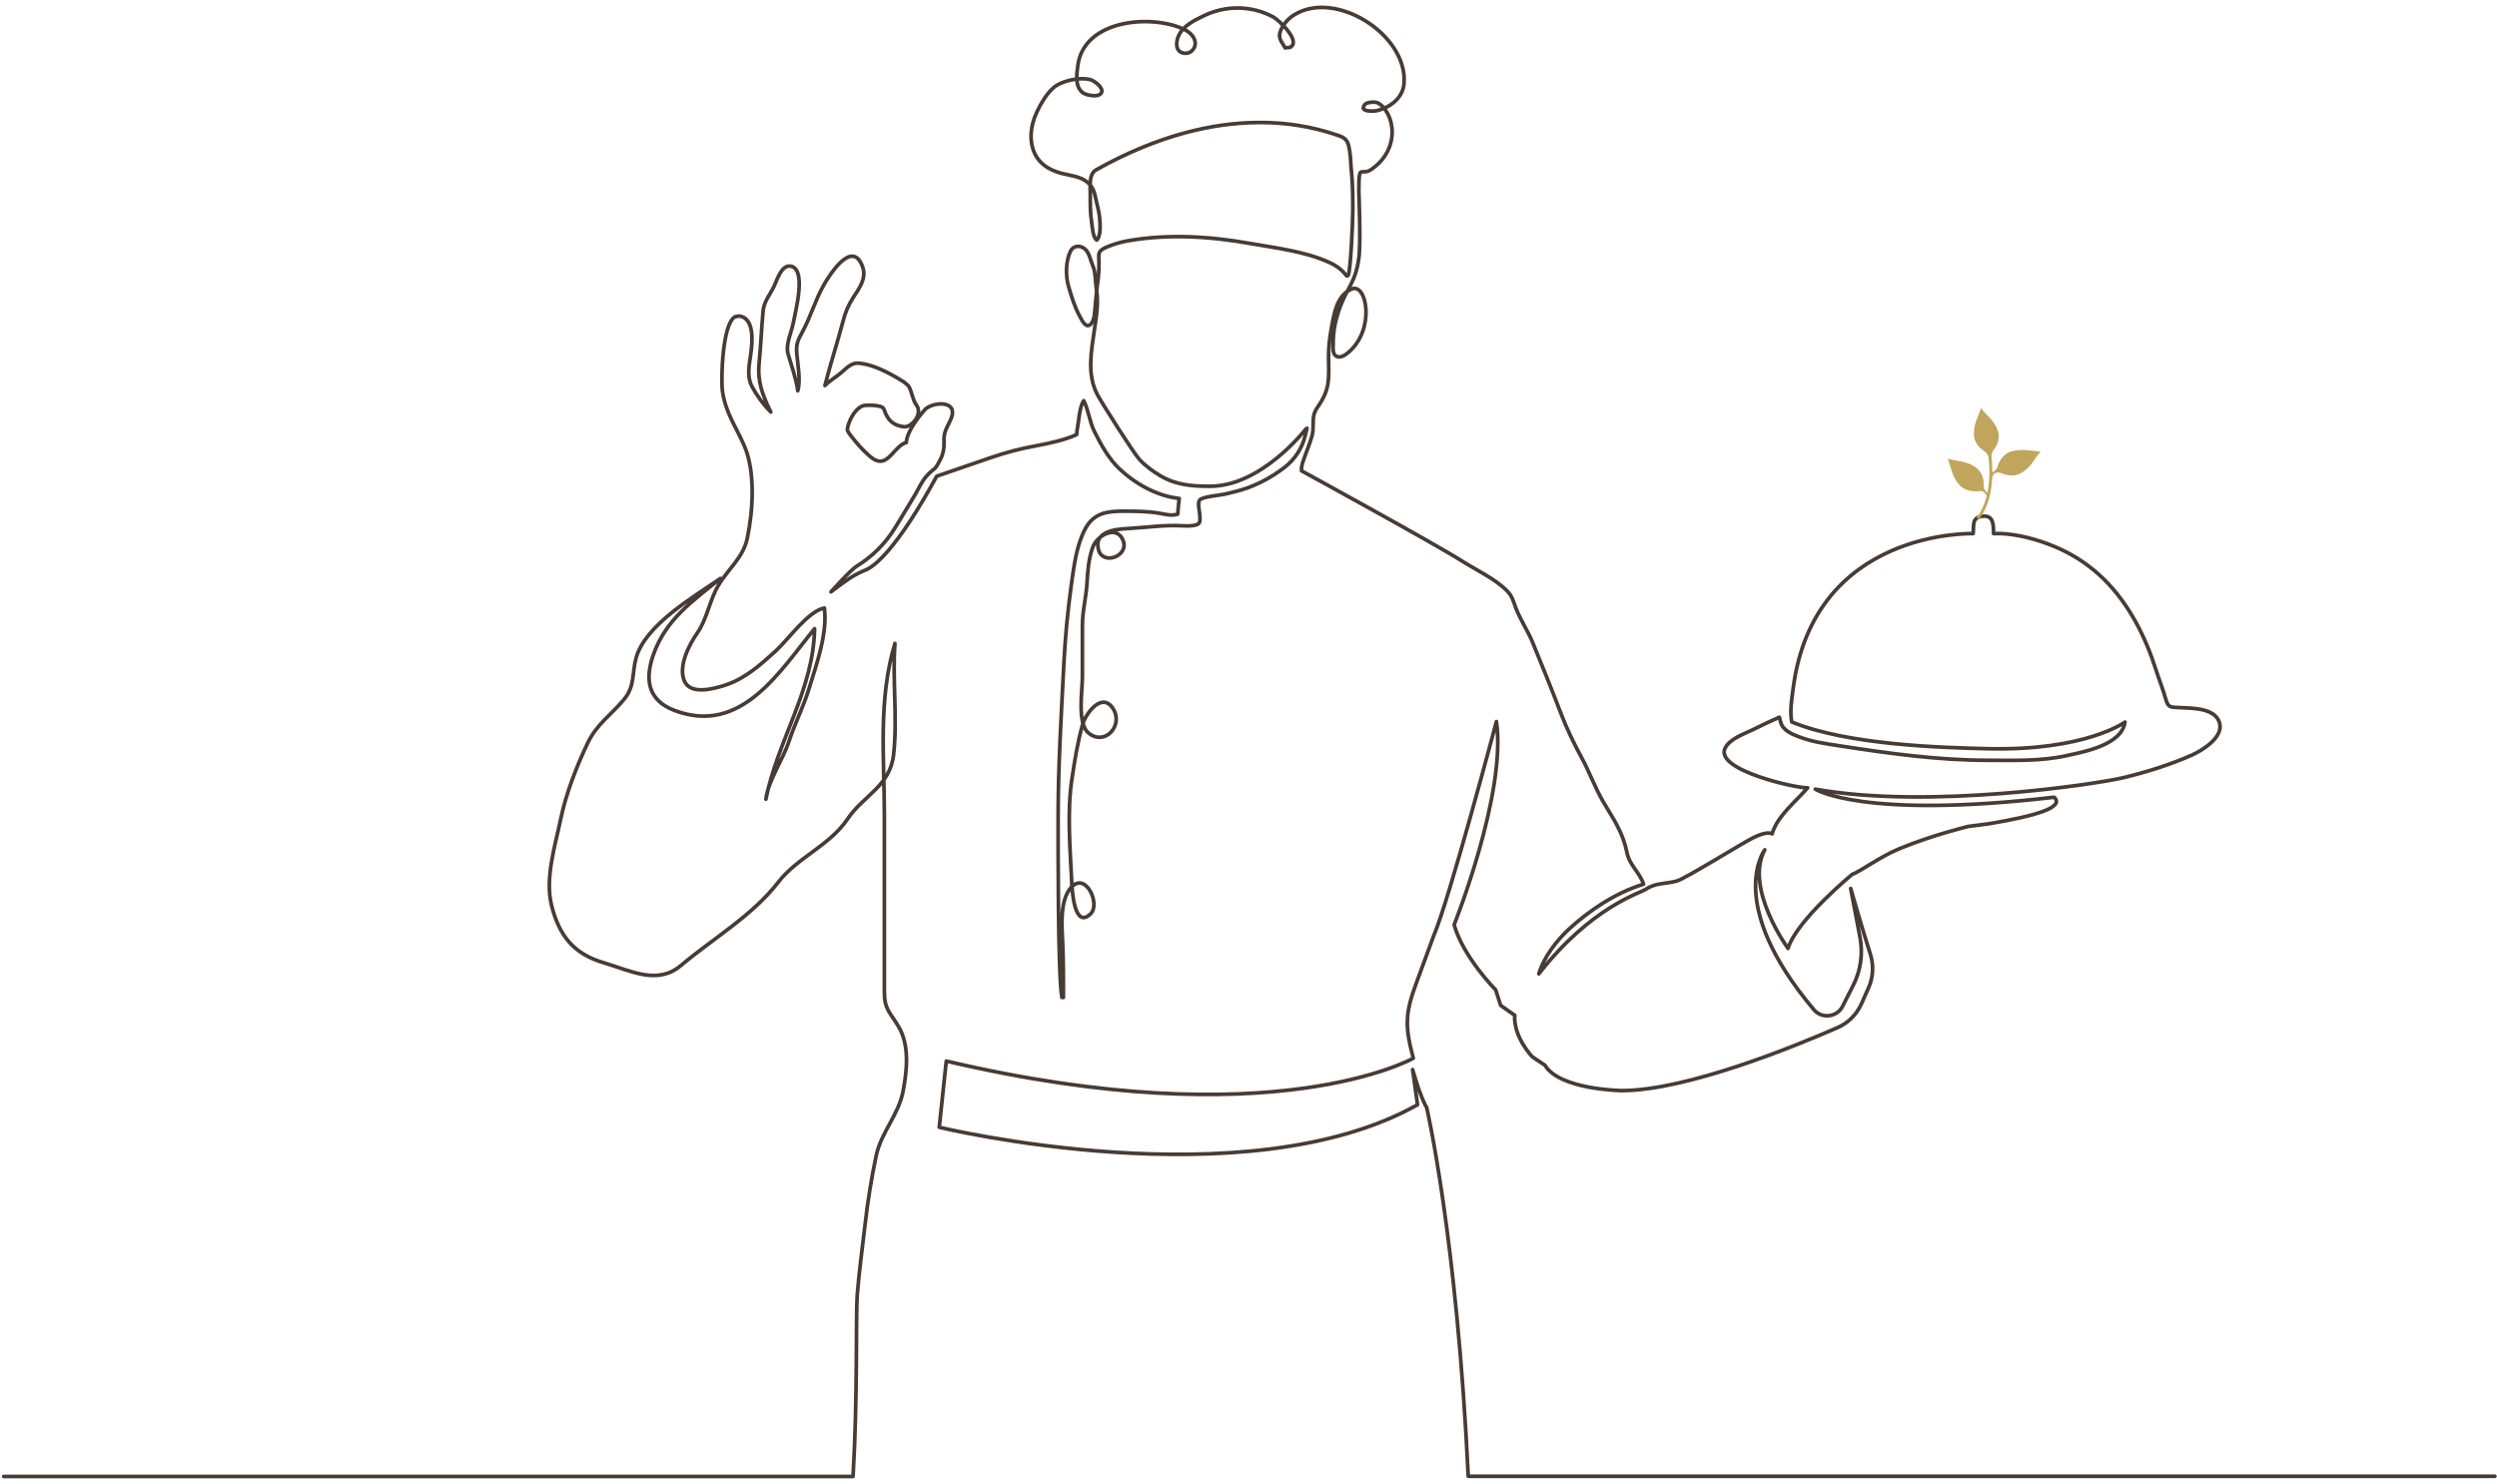 <svg width="673" height="400" viewBox="0 0 673 400" fill="none" xmlns="http://www.w3.org/2000/svg">
<path d="M672.424 397.944H395.722C392.681 333.577 384.525 298.552 384.525 298.552C382.813 295.799 380.73 288.303 380.73 288.303L382.06 297.799C335.735 323.812 253.149 303.872 253.149 303.872L255.046 286.025C343.138 306.718 380.916 285.262 380.916 285.262C378.684 276.827 378.637 273.395 381.651 265.211L386.422 252.228C390.598 242.546 403.32 194.51 403.32 194.51C406.12 213.845 391.918 249.289 391.918 249.289C394.383 258.022 403.125 266.838 403.125 266.838L404.455 271.014L408.25 273.674C407.868 279.561 412.993 284.872 412.993 284.872L416.406 287.15C420.396 293.79 437.099 293.986 437.099 293.986C454.649 293.986 484.009 281.933 495.216 277.031C498.118 275.767 500.434 273.451 501.717 270.558L503.633 266.243C504.889 263.406 505.056 260.207 504.117 257.25C501.931 250.405 498.806 239.505 498.806 239.505L501.317 252.674C502.154 257.064 501.513 261.602 499.494 265.592L496.639 271.237C495.123 274.232 491.031 274.725 488.874 272.167C464.674 243.411 475.649 229.079 475.649 229.079C470.078 239.44 481.917 255.659 481.917 255.659C484.196 248.061 499.169 235.729 499.169 235.729C501.503 234.855 506.795 230.902 511.892 228.791C520.913 225.052 530.511 222.774 530.511 222.774L535.942 222.076C548.674 219.946 556.561 217.631 553.641 214.906C501.94 220.923 489.273 212.729 489.273 212.729C519.983 218.263 565.378 211.288 572.185 209.66C578.212 208.219 585.01 206.117 590.665 203.587C593.678 202.239 599.398 198.695 598.198 194.789C596.98 190.809 590.86 190.92 587.54 190.743C584.964 190.604 584.406 190.855 583.708 188.39C582.955 185.731 581.913 183.173 581.076 180.532C578.249 171.604 573.776 162.75 567.033 156.119C563.62 152.77 559.63 149.999 555.287 148.009C550.804 145.953 545.67 144.4 540.75 143.926C539.616 143.814 538.472 143.777 537.328 143.842C537.254 141.703 537.43 138.857 534.417 139.155C531.301 139.462 532.083 141.666 531.804 143.842C531.804 143.842 488.92 142.466 483.312 185.489C482.931 188.446 482.335 191.646 482.931 194.612C498.164 200.909 524.029 201.541 535.598 201.82C562.188 202.471 572.734 194.64 572.734 194.64C571.851 200.816 561.769 202.629 557.007 203.689C550.097 205.233 542.88 204.945 535.821 204.945C522.364 204.945 509.213 203.113 495.998 201.076C492.315 200.509 488.427 199.997 484.93 198.639C483.535 198.1 482.215 197.607 481.126 196.575C479.927 195.44 480.02 194.836 479.583 193.338C477.146 194.389 474.746 195.561 472.375 196.724C470.031 197.877 466.246 199.123 464.972 201.643C461.94 207.651 484.828 212.636 487.209 212.357C484.4 215.696 479.006 219.9 477.62 224.782C476.346 224.048 473.798 225.21 472.542 225.815C469.948 227.052 454.258 236.845 451.933 237.487C449.05 238.277 446.241 237.952 443.674 239.663C441.935 240.825 428.812 244.48 414.75 262.514C416.052 258.031 419.661 253.362 423.083 250.256C427.985 245.81 434.895 240.844 442.977 238.342C441.824 234.938 439.219 233.367 438.475 229.702C437.397 224.373 434.895 220.839 432.179 216.245C429.901 212.376 428.431 208.181 426.283 204.229C424.134 200.267 422.181 196.212 420.582 191.999C418.201 185.712 415.643 179.462 413.104 173.24C411.784 170.004 409.756 167.084 408.538 163.847C407.84 161.996 407.589 160.666 406.157 159.243C402.753 155.867 397.889 153.682 393.834 151.106C386.44 146.418 350.783 126.906 350.783 126.906C350.709 125.883 350.969 125.093 351.285 124.144C352.029 121.921 352.978 119.792 353.61 117.513C354.113 115.709 353.778 114.016 354.048 112.221C354.215 111.096 354.764 110.296 355.405 109.338C356.549 107.655 357.433 105.906 357.823 103.888C358.307 101.359 358.084 98.662 358.075 96.095C358.075 93.472 358.391 90.868 358.874 88.292C359.609 84.404 360.251 79.68 364.278 77.922C368.389 76.127 370.769 88.729 363.459 94.969C362.613 95.695 361.125 96.764 359.981 95.89C359.06 95.192 359.33 93.481 359.33 92.468C359.33 89.519 359.786 87.018 360.679 84.237C362.855 77.475 365.254 76.657 366.24 69.617C366.817 65.515 366.24 51.546 366.24 51.546C366.287 50.728 366.147 46.971 366.677 46.487C367.021 46.171 368.063 46.366 368.547 46.208C369.347 45.938 370.156 45.287 370.797 44.757C372.164 43.641 373.281 42.227 374.052 40.646C375.578 37.512 375.661 33.773 374.015 30.658C373.401 29.495 372.23 27.896 370.9 27.589C370.211 27.431 368.389 27.561 367.886 28.156C366.054 30.305 370.481 30.016 371.337 29.784C374.88 28.817 378.089 26.38 378.414 22.52C379.512 9.444 359.935 -3.046 348.709 4.068C347.147 5.064 345.798 6.607 345.119 8.347C344.329 10.374 345.538 11.313 346.384 12.913C346.793 12.783 347.416 12.913 347.798 12.708C350.69 11.062 344.691 5.408 343.241 4.617C337.419 1.436 330.406 1.362 324.454 4.254C321.859 5.519 318.855 6.924 317.618 9.714C316.744 11.704 316.893 14.41 319.646 14.364C321.199 14.336 322.306 12.783 322.138 11.425C321.924 9.649 320.278 8.384 318.716 7.705C309.667 3.799 292.005 5.426 290.48 17.786C290.192 20.111 289.671 23.394 291.894 25.031C292.759 25.664 296.321 26.463 296.916 24.873C297.409 23.552 294.805 21.655 293.726 21.423C291.066 20.837 287.207 21.581 284.854 22.985C282.435 24.427 280.352 28.184 279.245 30.695C277.925 33.671 277.432 37.103 278.418 40.2C279.59 43.864 282.51 45.761 286.053 46.71C288.406 47.333 291.103 47.501 293.038 49.082C294.675 50.421 294.963 51.807 295.391 53.806C295.735 55.415 296.228 57.061 296.377 58.689C296.507 60.14 296.786 63.59 295.614 64.716C294.535 64.046 294.414 61.135 294.228 59.944C293.828 57.387 293.856 54.876 293.856 52.281C293.856 49.993 293.428 46.915 295.465 45.771C330.053 26.389 353.992 34.239 360.902 36.592C363.125 37.354 363.394 38.442 363.766 40.656C364.064 42.451 364.036 44.301 364.231 46.115C364.603 49.612 364.613 53.081 364.613 56.606C364.613 60.13 363.99 73.374 363.357 74.267L362.976 74.397C361.218 72.007 358.865 71.002 357.916 70.584C351.443 67.719 343.845 66.855 336.935 65.627C326.054 63.693 314.754 62.995 303.807 64.948C302.347 65.208 300.915 65.618 299.529 66.12C298.469 66.501 296.888 67.05 296.367 67.952C295.995 68.603 296.2 69.747 296.2 70.5C296.2 72.435 296.144 74.276 295.846 76.192C295.53 78.266 295.419 80.359 295.195 82.442C295.037 83.865 295.084 86.134 294.079 87.278C292.684 88.859 291.559 86.227 290.945 85.111C289.625 82.712 288.741 79.745 287.978 77.113C287.169 74.323 287.225 70.37 288.527 67.719C289.336 66.064 291.364 65.99 292.647 67.347C293.661 68.426 293.959 70.305 294.535 71.635C295.326 73.486 295.177 75.839 295.502 77.829C296.125 81.67 295.54 84.999 294.991 88.757C294.145 94.588 292.88 100.968 295.791 106.418C296.916 108.529 305.454 122.052 307.109 123.847C308.765 125.642 310.699 127.027 312.792 128.274C316.977 130.757 321.348 131.082 326.11 131.082C340.097 131.082 351.964 115.644 351.964 115.644L352.271 115.439L351.778 117.457C350.951 120.833 348.998 123.837 346.245 125.967C342.236 129.064 337.642 131.398 332.722 132.57C331.876 132.775 331.039 132.97 330.22 133.184C329.011 133.491 324.119 133.872 323.366 134.756C322.678 135.565 323.319 137.769 323.366 138.718C323.478 140.829 323.608 141.359 321.515 141.675C320.725 141.796 319.916 141.796 319.116 141.75C313.74 141.415 308.978 142.215 303.891 142.484C300.58 142.661 294.907 143.228 296.023 148.009C297.093 152.622 304.328 149.943 302.729 145.749C301.045 141.34 295.698 144.307 294.554 147.423C293.401 150.576 293.168 153.859 292.973 157.188C292.749 161.048 291.726 164.712 291.736 168.655C291.736 173.268 291.736 177.881 291.736 182.503C291.736 186 290.276 194.975 293.317 197.533C297.818 201.327 302.998 195.431 299.911 190.883C296.916 186.465 292.629 192.343 291.782 195.31C290.415 200.1 289.643 205.112 288.899 210.042C287.579 218.765 288.425 228.875 288.853 237.663C288.946 239.561 289.439 250.74 293.968 246.313C296.656 243.681 292.591 234.743 288.62 239.3C285.57 242.806 286.221 249.875 286.407 254.134C286.63 259.035 286.621 263.955 286.621 268.884H286.211C285.095 263.062 285.188 226.382 285.188 220.411C285.188 206.638 286.035 192.883 286.723 179.127C287.086 171.91 287.755 164.703 288.76 157.551C289.457 152.631 290.136 146.911 292.536 142.484C294.777 138.355 298.302 137.788 302.645 137.797C305.984 137.797 309.304 137.797 312.587 138.374C314.177 138.653 315.842 139.118 317.423 138.597C317.507 137.127 317.684 135.751 317.832 134.365C311.871 133.733 305.947 130.422 301.613 126.283C298.813 123.605 296.73 119.848 294.991 116.369C293.652 113.691 293.4 110.612 292.098 108.018C290.955 109.422 290.731 113.877 290.304 115.96L290.173 117.141C287.393 118.49 282.928 119.494 279.376 120.145C275.228 120.898 271.145 121.949 267.164 123.317L252.47 128.367C241.477 148.53 235.488 152.733 233.395 153.607C231.87 154.249 230.373 154.965 228.996 155.895C226.522 157.56 223.974 159.541 223.974 159.541C223.974 159.541 229.247 153.635 230.884 152.631C235.162 150.008 238.761 146.4 241.356 142.103C243.365 138.783 245.439 135.305 246.016 134.402C247.048 132.784 247.811 131.026 248.871 129.436C249.699 128.199 250.712 127.241 251.893 126.339C252.312 126.023 252.963 124.851 253.53 123.707C254.228 122.303 254.516 120.75 254.442 119.187C254.414 118.638 254.423 118.09 254.479 117.606C254.665 115.765 255.79 114.342 256.423 112.658C258.19 107.98 251.819 108.231 249.447 110.25C249.447 110.25 244.453 115.634 244.258 119.317C242.193 119.755 240.584 122.768 238.761 123.865C236.381 125.307 234.427 122.991 232.735 121.401C231.935 120.657 228.643 116.881 228.42 116.025C228.168 115.095 229.861 110.305 232.642 109.366C233.181 109.18 237.459 109.05 238.148 110.101C238.585 110.761 239.031 114.584 243.681 115.03C245.699 115.225 248.843 111.589 246.974 109.152C245.96 107.832 245.727 105.274 244.816 103.981L243.728 103.033C241.989 101.963 236.102 98.131 231.163 97.89C229.47 97.806 228.01 99.34 226.783 100.41C225.388 101.619 223.583 102.633 222.337 103.935C223.797 98.141 225.676 92.468 227.201 86.645C227.843 84.2 228.624 82.284 230.01 80.145C231.563 77.736 233.581 75.048 232.53 72.035C229.861 64.306 223.779 73.755 222.067 76.769C219.733 80.861 218.496 85.418 216.236 89.529C214.99 91.798 214.534 92.83 214.757 95.388C215.018 98.355 215.846 102.475 215.018 105.339C214.534 101.842 213.362 98.736 212.395 95.379C211.66 92.83 213.446 89.259 213.902 86.618C214.348 84.014 217.482 72.528 213.121 71.756C210.609 71.309 209.419 75.513 208.647 77.131C207.55 79.428 205.913 81.242 205.671 83.837C205.243 88.496 205.067 93.165 204.602 97.852C204.099 102.912 205.559 106.595 207.754 111.077C205.764 109.078 203.969 106.613 202.63 104.111C201.56 102.112 201.728 99.452 202.09 97.174C202.621 93.844 203.941 85.818 199.235 85.185L198.166 85.362C194.687 87.008 194.25 102.428 194.734 105.572C195.627 111.394 198.277 114.835 200.593 120.136C203.662 127.176 202.955 137.713 201.421 145.061C200.305 150.38 196.213 153.375 193.59 157.848C191.135 162.061 190.651 166.749 187.852 170.757C185.731 173.789 182.755 179.574 184.439 183.536C186.066 187.367 192.139 185.768 195.441 184.698C200.826 182.95 204.983 179.193 209.103 175.454C212.497 172.366 217.771 164.749 222.188 163.894C223.072 170.832 220.059 179.062 218.05 185.638C216.562 190.52 214.246 194.975 212.665 199.793C211.056 204.703 207.066 210.404 206.424 215.426C209.493 199.755 219.268 186.01 219.547 169.474C210.191 180.885 199.793 198.36 181.769 191.497C174.627 188.781 173.715 183.201 176.105 176.458C179.5 166.888 186.633 162.08 194.185 155.923C186.94 160.927 173.873 168.469 171.427 177.398C170.339 181.387 171.139 184.949 168.247 188.465C164.815 192.641 160.862 195.133 158.407 200.276C155.44 206.48 152.557 213.91 151.153 220.653C149.637 227.954 146.81 236.715 148.67 244.118C150.762 252.404 154.761 257.185 162.741 259.528C169.967 261.649 177.119 265.639 183.527 260.263C192.334 252.851 202.704 246.899 209.763 237.803C214.981 231.079 223.574 227.991 228.466 220.728C232.707 214.422 239.877 211.976 240.845 203.429C241.951 193.589 240.482 183.238 241.207 173.445C236.622 188.623 238.361 204.294 238.361 219.956V257.343C238.361 260.663 238.361 263.983 238.361 267.303C238.361 272.167 239.85 272.79 242.193 276.743C245.197 281.802 244.453 288.62 243.412 294.116C242.193 300.552 237.515 305.146 236.157 311.535C234.902 317.478 233.907 323.579 233.218 329.587C232.484 336.06 231.563 342.515 231.051 349.025C230.614 354.577 231.21 376.005 229.917 398H1" stroke="#483B34" stroke-linecap="round" stroke-linejoin="round"/>
<path d="M549.996 121.742C549.996 121.742 549.998 121.742 550 121.741L549.994 121.744C547.215 121.521 545.122 120.891 542.306 121.628C539.723 122.303 538.673 124.689 538.281 126.005C538.18 126.342 537.964 126.639 537.665 126.838C537.449 126.981 537.212 127.178 536.982 127.442C536.992 125.772 536.883 124.308 536.768 123.239C536.695 122.559 536.891 121.88 537.313 121.329C538.196 120.175 539.24 118.222 538.456 116.069C537.348 113.054 535.471 112.132 533.934 110.008V110C533.934 110 533.934 110.002 533.934 110.004C533.934 110.004 533.934 110.002 533.934 110V110.008C533.059 112.566 531.934 114.382 532.015 117.202C532.076 119.347 533.572 120.776 534.784 121.587C535.471 122.047 535.921 122.768 536.002 123.572C536.123 124.766 536.226 126.388 536.174 128.187C536.134 129.58 535.994 131.198 535.657 132.848C535.515 132.649 535.354 132.477 535.194 132.333C534.853 132.025 534.663 131.594 534.683 131.145C534.742 129.739 534.504 127.284 532.369 125.889C529.628 124.098 527.551 124.435 525.008 123.61L525.002 123.604C525.002 123.604 525.002 123.604 525.004 123.606C525.004 123.606 525.002 123.606 525 123.604L525.006 123.61C525.875 126.17 526.089 128.277 527.892 130.496C529.522 132.505 532.158 132.536 533.58 132.377C534.051 132.325 534.522 132.477 534.859 132.798C535.025 132.959 535.19 133.152 535.318 133.384C535.421 133.569 535.441 133.787 535.388 133.99C534.869 135.963 534.033 137.918 532.712 139.522L533.334 140C535.978 136.789 536.77 132.302 536.941 128.874C536.954 128.581 537.047 128.296 537.218 128.055C537.228 128.041 537.238 128.028 537.247 128.015C537.693 127.404 538.521 127.19 539.226 127.494C540.577 128.076 542.89 128.698 544.954 127.404C547.728 125.665 548.218 123.685 549.994 121.742L550 121.739C550 121.739 549.998 121.739 549.996 121.739V121.742Z" fill="#C1A55C"/>
</svg>
